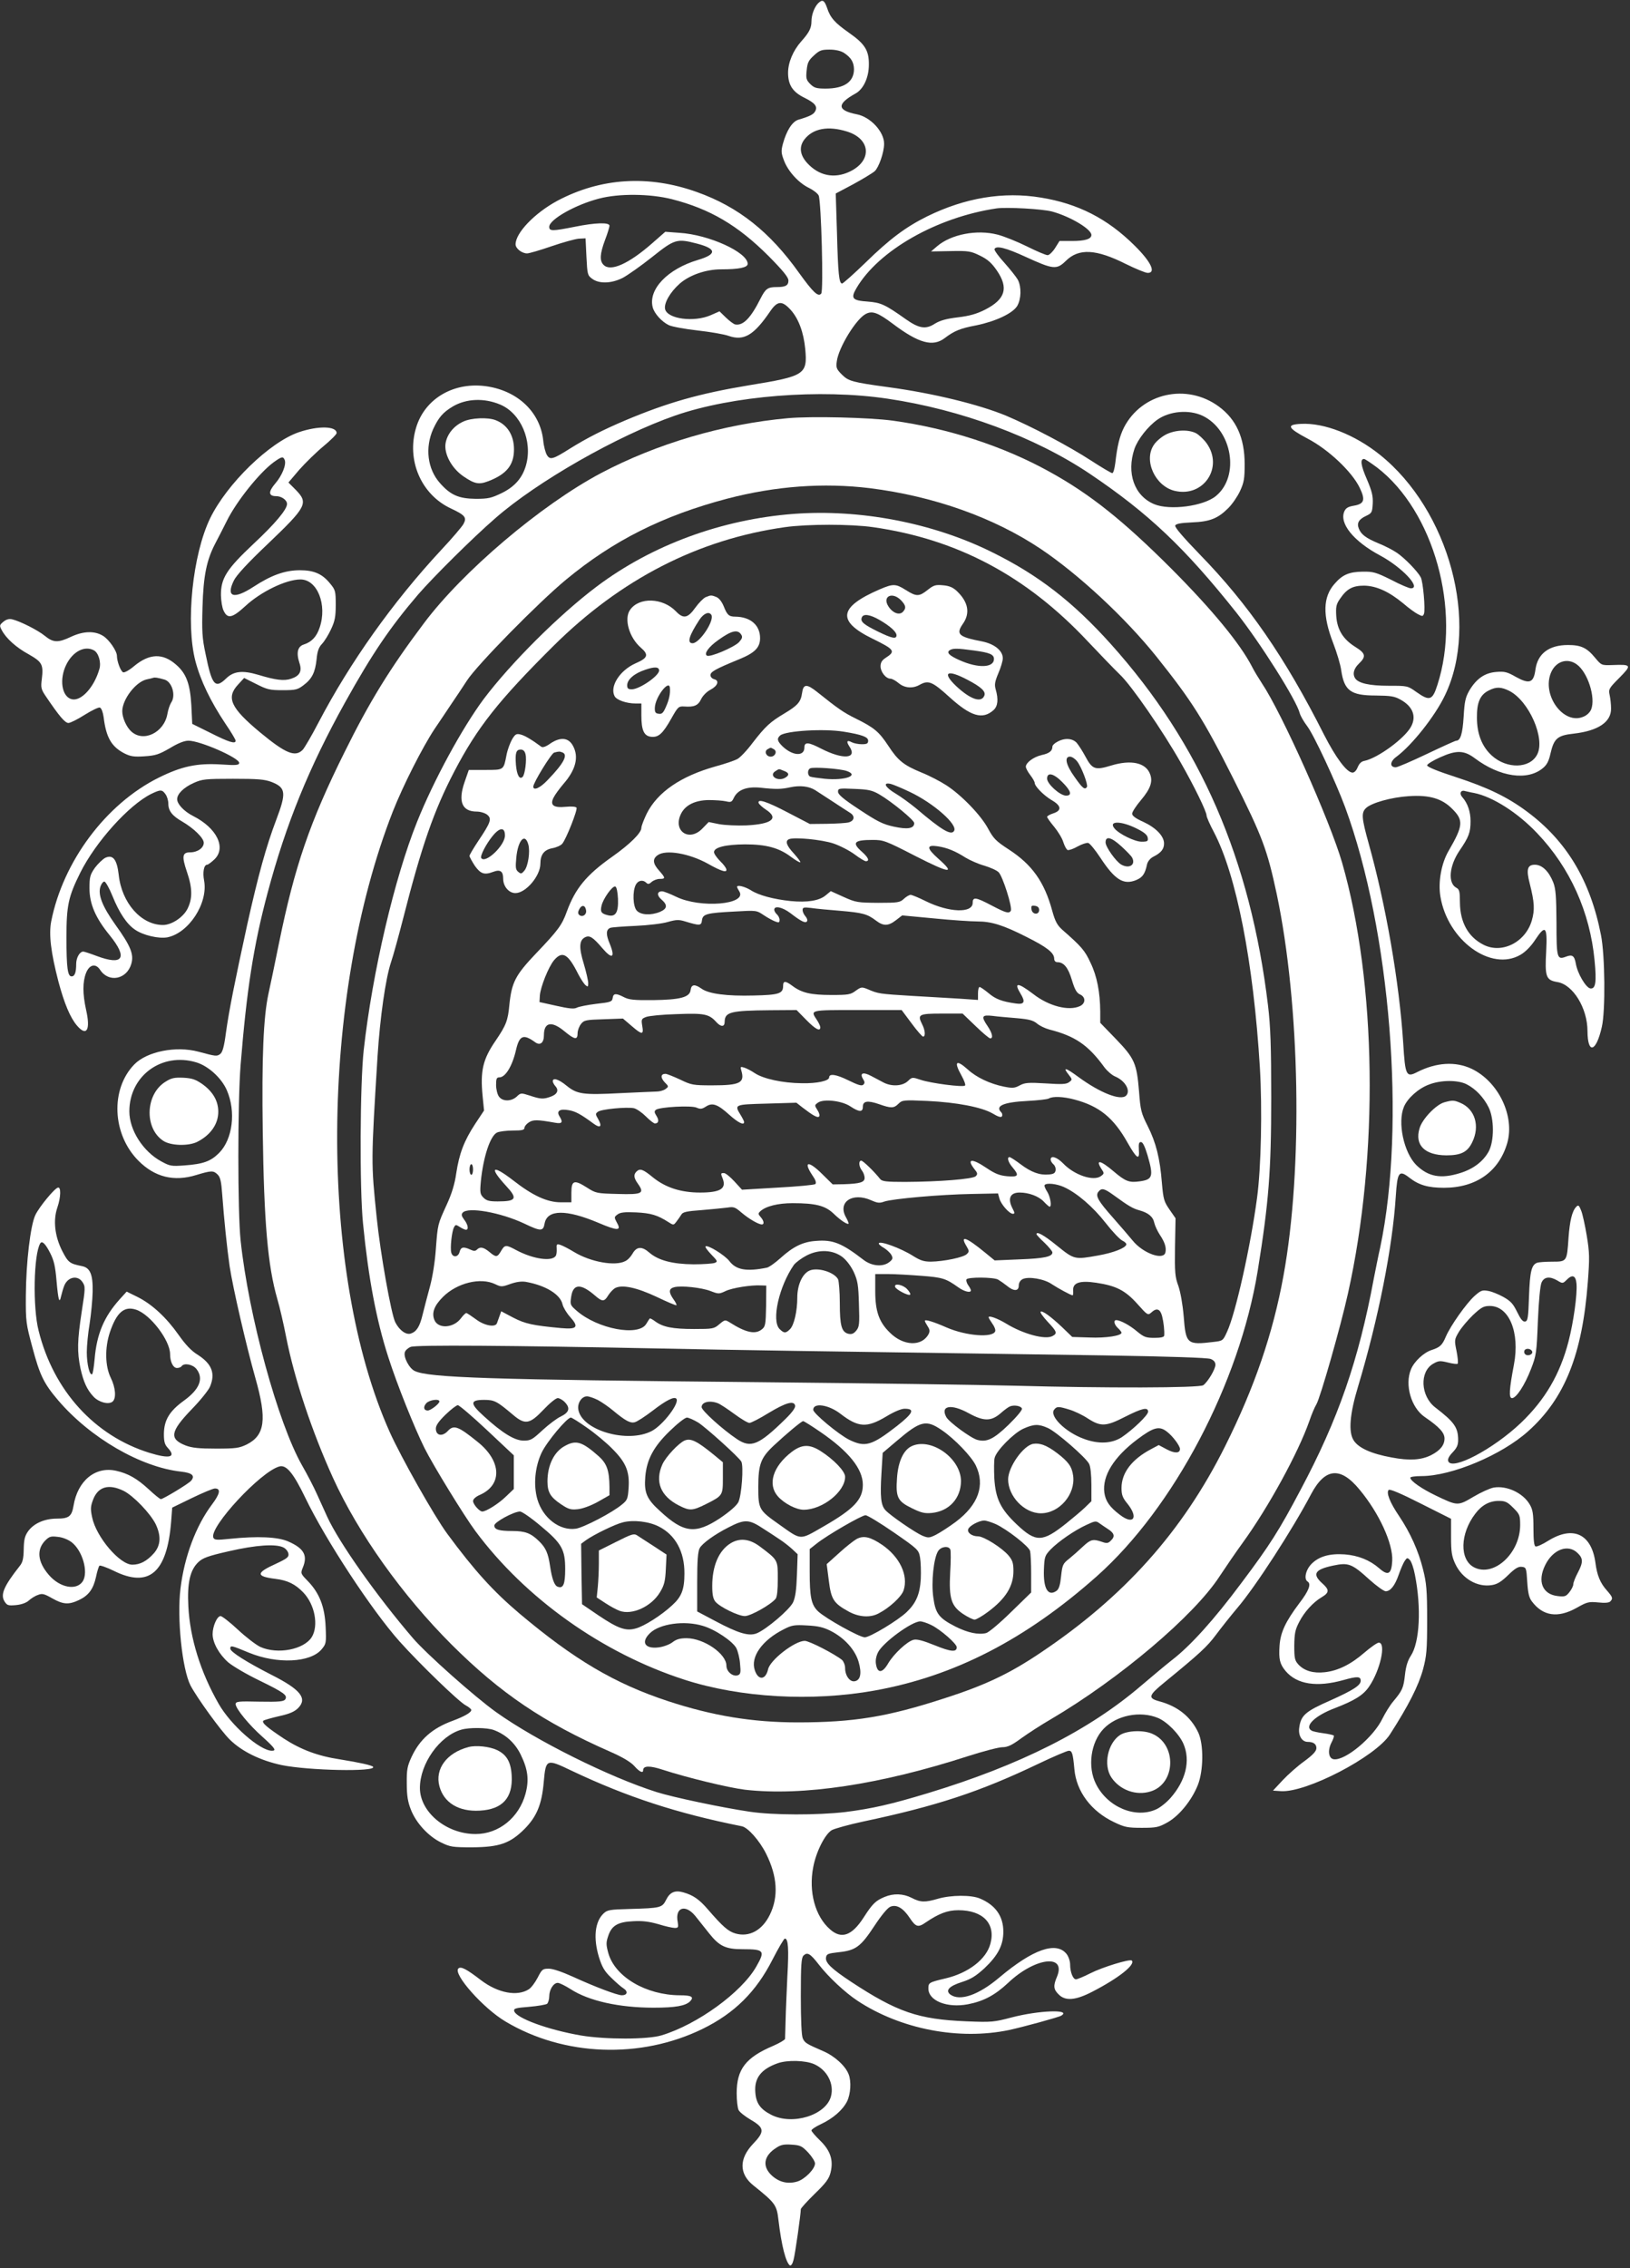 <?xml version="1.0" standalone="no"?>
<!DOCTYPE svg PUBLIC "-//W3C//DTD SVG 20010904//EN"
 "http://www.w3.org/TR/2001/REC-SVG-20010904/DTD/svg10.dtd">
<svg version="1.0" xmlns="http://www.w3.org/2000/svg"
 width="920pt" height="1280pt" viewBox="0 0 920 1280"
 preserveAspectRatio="xMidYMid meet">
<rect x="0" y="0" width="920" height="1280" fill="#333333" stroke="none"/>
<g transform="translate(0,1280) scale(0.1,-0.1)"
fill="#ffffff" stroke="none">
<path d="M4618 12782 c-22 -23 -38 -66 -38 -103 0 -37 -13 -63 -58 -113 -46
-52 -74 -119 -74 -177 0 -68 26 -108 91 -140 61 -30 77 -50 62 -77 -10 -18
-29 -28 -96 -48 -34 -11 -66 -62 -86 -135 -11 -41 -10 -53 6 -95 23 -61 83
-127 142 -155 24 -12 49 -31 54 -43 14 -34 28 -539 14 -553 -17 -20 -45 6
-125 117 -165 232 -343 373 -576 456 -273 98 -543 81 -788 -49 -128 -69 -236
-181 -236 -246 0 -23 35 -51 65 -51 12 0 73 18 137 40 64 22 133 41 154 43
l39 2 5 -104 c5 -99 6 -105 32 -124 40 -30 110 -27 173 5 28 15 102 67 165
117 128 102 140 106 255 76 111 -29 112 -60 4 -92 -171 -51 -281 -166 -255
-267 9 -35 50 -81 91 -101 20 -9 92 -22 163 -30 70 -8 149 -21 176 -31 85 -29
141 4 233 139 41 60 67 62 116 8 44 -49 73 -126 82 -221 13 -143 -2 -153 -316
-204 -283 -47 -461 -98 -699 -198 -127 -54 -217 -100 -309 -157 -101 -64 -116
-68 -134 -39 -8 13 -18 50 -21 83 -17 157 -140 276 -313 304 -187 30 -354 -66
-404 -231 -56 -183 27 -378 195 -457 81 -38 92 -51 72 -88 -8 -15 -65 -82
-127 -148 -272 -293 -513 -632 -691 -972 -39 -75 -80 -145 -90 -155 -42 -42
-95 -21 -240 99 -166 138 -193 196 -124 270 l34 37 68 -34 c61 -31 76 -35 149
-35 74 0 85 3 118 28 48 36 66 72 74 147 4 45 12 67 31 87 14 15 37 52 51 83
21 45 26 70 26 137 0 76 -2 84 -31 119 -44 55 -91 76 -171 76 -85 0 -162 -28
-263 -94 -111 -72 -156 -58 -110 36 14 29 77 98 191 206 221 211 231 231 158
306 l-41 41 62 73 c35 39 96 99 136 132 41 34 74 67 74 74 0 40 -104 42 -213
5 -166 -57 -406 -291 -501 -486 -99 -205 -139 -592 -83 -806 29 -110 85 -226
168 -351 33 -48 59 -92 59 -98 0 -20 -37 -9 -140 43 l-105 52 -5 105 c-7 120
-28 179 -86 229 -75 66 -150 64 -237 -8 -27 -23 -54 -38 -62 -35 -14 6 -35 62
-35 93 0 27 -45 93 -79 113 -47 29 -111 27 -181 -6 -72 -34 -99 -33 -146 5
-40 33 -140 83 -185 94 -17 4 -33 0 -49 -13 -23 -19 -24 -22 -10 -48 24 -46
81 -98 153 -137 75 -43 83 -57 73 -140 -6 -46 -4 -57 21 -94 77 -114 109 -152
129 -153 11 0 53 21 92 46 40 25 79 44 86 41 9 -4 17 -26 21 -54 14 -115 44
-167 118 -205 34 -17 54 -20 113 -16 63 4 82 11 143 46 46 28 81 42 105 42 66
0 286 -97 286 -125 0 -13 -15 -15 -103 -9 -135 8 -221 -10 -352 -75 -297 -148
-539 -472 -606 -811 -14 -74 -2 -174 41 -340 33 -123 66 -202 104 -247 55 -65
78 -26 52 88 -20 91 -20 158 0 209 19 47 54 55 79 17 48 -74 150 -55 176 33
16 54 -3 101 -90 222 -74 104 -99 169 -84 215 5 15 15 28 22 28 7 0 28 -37 46
-82 38 -94 81 -159 128 -190 45 -31 131 -51 180 -43 122 23 233 193 209 321
-9 46 -1 89 17 89 5 0 23 13 40 29 70 65 16 178 -119 246 -51 26 -90 67 -90
95 0 30 37 66 92 91 49 22 65 24 223 24 141 0 178 -3 218 -18 81 -32 84 -61
26 -214 -57 -151 -101 -310 -164 -593 -69 -317 -102 -480 -120 -610 -10 -77
-19 -108 -32 -118 -19 -14 -23 -14 -123 13 -127 34 -291 1 -362 -72 -136 -140
-125 -395 24 -544 92 -92 200 -119 326 -80 86 26 97 26 121 2 15 -15 20 -40
25 -108 11 -148 27 -303 42 -408 19 -125 93 -445 145 -630 67 -235 55 -325
-49 -377 -42 -20 -61 -23 -172 -23 -97 0 -136 4 -173 18 -93 37 -86 78 35 204
49 50 95 108 103 127 32 75 11 129 -68 180 -38 23 -70 58 -109 113 -69 98
-149 172 -230 213 l-63 31 -39 -43 c-89 -99 -130 -196 -142 -339 -4 -44 -10
-82 -14 -84 -14 -9 -30 57 -30 124 0 36 7 109 16 161 8 52 16 133 17 180 2 98
-14 136 -61 145 -69 14 -77 20 -111 86 -42 83 -52 173 -27 245 20 59 21 117 3
112 -20 -5 -104 -107 -127 -154 -28 -57 -53 -270 -54 -454 -1 -149 1 -160 37
-294 42 -158 65 -204 145 -298 181 -212 466 -378 695 -403 62 -7 79 -23 56
-51 -14 -17 -158 -104 -171 -104 -5 0 -35 24 -67 54 -67 62 -118 91 -186 106
-117 26 -217 -56 -240 -198 -10 -59 -26 -72 -93 -72 -71 0 -131 -27 -163 -71
-19 -27 -24 -47 -25 -102 -1 -54 -6 -74 -23 -95 -89 -113 -110 -161 -85 -200
14 -22 21 -24 65 -20 31 3 58 13 72 26 12 11 35 26 51 31 24 10 35 7 81 -19
62 -35 93 -37 152 -9 54 26 80 62 95 130 6 30 15 58 19 63 4 4 41 -9 82 -29
198 -98 300 -11 323 278 l6 79 111 54 c62 30 120 54 130 54 35 0 29 -30 -17
-91 -90 -120 -155 -293 -177 -472 -21 -168 9 -455 56 -548 36 -69 171 -256
222 -306 68 -67 172 -118 293 -144 152 -31 534 -39 516 -10 -6 9 -75 24 -186
42 -126 19 -221 55 -317 117 -98 65 -128 91 -116 102 4 3 44 15 88 25 59 13
87 25 108 46 53 54 14 104 -148 186 -143 73 -235 131 -235 149 0 20 5 19 106
-23 159 -65 346 -56 409 19 26 31 27 36 23 128 -5 113 -35 190 -101 258 -40
41 -41 43 -28 75 29 69 7 109 -82 148 -59 26 -173 31 -329 15 -76 -8 -88 -7
-94 7 -22 60 266 371 372 401 40 12 80 -37 148 -178 115 -238 374 -633 532
-810 111 -124 335 -341 373 -360 17 -9 31 -21 31 -26 0 -14 -38 -36 -105 -61
-115 -42 -186 -105 -232 -204 -24 -52 -28 -72 -27 -150 0 -69 6 -104 23 -147
29 -75 98 -150 169 -185 53 -26 65 -28 177 -28 154 1 214 22 296 104 68 69 97
137 108 264 12 132 14 133 158 64 312 -148 594 -240 959 -313 35 -6 101 -81
138 -155 64 -128 71 -243 21 -345 -43 -88 -117 -128 -195 -105 -40 12 -70 38
-154 135 -49 57 -83 81 -140 97 -46 13 -75 1 -96 -42 -23 -45 -30 -47 -207
-52 -110 -3 -125 -5 -146 -25 -50 -47 -59 -140 -26 -248 17 -54 31 -79 68
-114 25 -25 57 -53 70 -61 27 -17 22 -39 -9 -39 -26 0 -153 48 -275 104 -62
28 -114 46 -137 46 -35 0 -39 -3 -63 -50 -14 -27 -36 -57 -50 -66 -65 -42
-174 -22 -270 51 -82 63 -114 80 -128 66 -31 -31 141 -225 266 -299 330 -197
763 -213 1114 -41 179 88 301 209 393 390 34 66 65 119 70 119 19 0 23 -57 14
-214 -4 -89 -9 -201 -10 -251 -1 -49 -3 -95 -3 -101 -1 -6 -30 -23 -66 -39
-156 -66 -207 -132 -207 -268 0 -41 5 -84 11 -95 6 -12 37 -36 69 -55 77 -45
79 -66 13 -135 -80 -84 -80 -169 0 -234 126 -101 133 -111 143 -198 17 -144
42 -240 65 -255 6 -3 15 11 20 32 9 32 41 259 41 286 0 5 35 44 78 86 63 61
81 85 90 121 17 70 -1 124 -60 181 -26 25 -48 51 -48 56 0 6 24 22 54 36 68
32 122 79 147 128 20 41 25 112 9 153 -18 47 -78 102 -142 130 -99 43 -105 47
-117 73 -7 15 -11 102 -11 238 0 178 3 216 15 229 22 21 38 12 86 -50 53 -69
149 -159 219 -205 244 -161 573 -224 856 -165 78 17 280 72 294 81 60 37 -127
30 -280 -10 -99 -26 -112 -28 -255 -22 -272 11 -391 52 -651 223 -109 72 -146
107 -142 136 3 21 10 24 72 31 96 10 124 31 201 148 41 62 75 103 91 109 35
14 72 -8 109 -64 34 -51 47 -55 90 -25 75 51 124 69 184 69 139 0 212 -76 181
-189 -23 -88 -125 -166 -254 -196 -93 -22 -96 -24 -96 -57 0 -69 105 -111 222
-89 89 17 153 51 227 120 151 144 331 167 277 36 -22 -51 -20 -72 9 -100 38
-39 96 -34 192 16 147 76 243 152 221 175 -11 10 -165 -37 -234 -72 -37 -19
-74 -34 -81 -34 -17 0 -33 41 -33 84 0 18 -9 45 -20 59 -58 73 -190 27 -380
-133 -117 -99 -222 -135 -276 -96 -30 23 -7 48 66 71 50 16 78 33 127 78 76
72 106 130 106 206 0 87 -44 150 -132 187 -49 21 -163 20 -236 -1 -75 -22
-100 -21 -150 5 -47 24 -102 26 -152 5 -51 -21 -69 -39 -119 -117 -66 -102
-125 -123 -189 -66 -84 73 -122 212 -95 351 16 86 66 186 105 209 17 9 96 31
175 48 417 88 662 169 990 326 86 41 163 74 173 74 18 0 23 -16 31 -104 11
-126 95 -238 224 -299 60 -29 77 -32 157 -32 82 0 95 3 145 31 66 37 137 125
171 211 32 81 33 228 3 294 -42 90 -116 150 -221 178 -66 18 -61 33 31 108
198 162 239 200 289 267 29 39 83 107 120 151 103 120 314 447 417 643 79 149
166 157 274 25 110 -132 189 -305 184 -401 -4 -76 -23 -87 -74 -42 -53 46
-118 72 -194 78 -85 6 -145 -11 -187 -53 -33 -33 -45 -86 -23 -100 22 -13 8
-52 -46 -122 -79 -105 -107 -166 -112 -240 -5 -77 1 -103 34 -143 64 -76 177
-93 327 -51 78 22 97 21 97 -4 0 -26 -42 -53 -171 -111 -141 -62 -167 -84
-176 -155 -6 -43 15 -79 48 -79 32 0 49 -12 49 -35 0 -17 -18 -37 -68 -74 -38
-27 -93 -76 -123 -108 l-54 -58 44 -3 c143 -10 535 194 616 320 106 165 161
274 187 368 20 76 23 107 23 280 0 168 -4 207 -23 283 -26 105 -72 207 -135
301 -53 78 -74 133 -59 148 6 6 67 -19 181 -77 l171 -86 0 -102 c0 -86 4 -110
24 -153 39 -83 125 -133 207 -119 31 5 54 20 92 57 38 37 56 48 76 46 25 -3
26 -6 31 -85 4 -62 10 -89 26 -110 62 -83 146 -96 252 -37 60 34 69 36 122 31
37 -4 61 -2 68 5 17 17 15 24 -18 62 -38 42 -56 86 -65 156 -22 163 -125 212
-265 126 -33 -21 -66 -36 -73 -33 -8 2 -12 33 -12 103 0 82 -4 105 -21 134
-38 65 -130 108 -204 95 -21 -4 -72 -27 -114 -52 -88 -52 -89 -52 -212 7 -81
39 -144 83 -144 101 0 5 28 9 63 9 170 0 453 119 602 253 207 185 306 434 337
843 10 133 10 164 -6 260 -10 60 -24 124 -32 143 -12 30 -16 33 -28 20 -23
-24 -36 -79 -43 -174 -9 -135 -9 -135 -92 -135 -38 0 -77 -3 -85 -6 -32 -12
-41 -49 -46 -189 -4 -122 -7 -140 -22 -143 -13 -2 -25 13 -45 54 -23 47 -37
62 -78 85 -27 15 -66 31 -86 34 -33 6 -41 3 -77 -29 -47 -43 -134 -166 -161
-228 -21 -50 -33 -61 -82 -77 -43 -14 -97 -64 -115 -108 -37 -88 1 -218 78
-270 82 -56 111 -88 111 -121 0 -37 -24 -67 -74 -93 -57 -29 -124 -33 -224
-14 -116 21 -188 54 -215 97 -30 47 -22 148 25 303 115 383 195 788 213 1074
9 138 18 151 78 104 53 -41 105 -56 194 -56 181 0 310 91 357 252 44 153 -50
348 -202 420 -90 42 -198 36 -306 -19 -62 -32 -68 -20 -79 163 -22 343 -98
781 -195 1127 -40 144 -42 173 -16 199 30 30 145 62 242 68 116 8 188 -13 246
-72 64 -64 62 -94 -21 -237 -41 -70 -60 -177 -46 -258 41 -247 286 -425 452
-328 29 17 59 48 82 83 59 89 70 78 63 -62 -8 -145 -2 -164 63 -175 88 -14
170 -147 170 -277 1 -133 49 -119 81 24 21 90 18 405 -5 519 -60 307 -194 530
-416 695 -111 83 -223 137 -404 196 -102 33 -161 57 -161 66 0 7 34 28 75 46
91 41 134 39 194 -6 141 -106 298 -129 385 -55 22 18 33 40 42 81 20 86 39
103 132 113 138 16 212 66 210 143 0 23 -4 57 -8 75 -7 32 -4 38 55 97 71 72
69 76 -38 72 -63 -2 -63 -2 -99 41 -47 57 -80 72 -153 72 -108 0 -172 -49
-184 -140 -10 -74 -34 -82 -110 -40 -49 28 -64 32 -111 28 -65 -5 -112 -38
-152 -105 -22 -39 -27 -61 -32 -148 -6 -96 -18 -135 -42 -135 -5 0 -80 -34
-166 -75 -86 -41 -165 -75 -175 -75 -35 0 -34 32 3 59 88 65 218 229 274 346
197 407 24 1046 -367 1359 -141 113 -314 181 -445 174 -85 -4 -76 -23 37 -83
117 -61 250 -186 294 -277 34 -70 26 -92 -34 -102 -30 -5 -44 -13 -52 -31 -31
-68 52 -170 202 -250 123 -66 235 -185 173 -185 -10 0 -60 21 -111 48 -85 42
-101 47 -161 46 -76 -1 -114 -17 -158 -68 -67 -75 -69 -179 -8 -336 20 -52 41
-121 45 -153 17 -115 54 -142 195 -142 85 -1 106 -4 141 -24 68 -38 89 -93 59
-150 -34 -66 -189 -180 -265 -195 -17 -3 -29 -16 -37 -36 -7 -17 -18 -30 -29
-30 -32 0 -94 83 -161 214 -221 438 -429 738 -702 1018 -91 94 -141 152 -138
162 4 10 29 15 94 18 102 4 147 22 206 81 22 22 51 64 66 96 22 48 26 69 26
151 0 149 -47 253 -146 326 -181 133 -434 77 -535 -118 -25 -50 -38 -104 -49
-200 -4 -32 -11 -58 -17 -58 -6 0 -60 32 -120 71 -128 83 -333 191 -479 253
-155 64 -413 127 -664 161 -205 28 -226 34 -263 71 -31 31 -34 39 -29 75 10
78 109 239 163 267 37 20 69 8 153 -55 146 -110 226 -132 293 -81 54 41 88 55
178 72 108 22 205 67 231 109 23 39 25 107 4 148 -9 16 -43 59 -76 96 -33 36
-58 71 -56 77 8 22 64 8 177 -44 155 -71 174 -73 226 -22 73 72 170 67 339
-18 55 -27 110 -50 123 -50 48 0 19 62 -74 154 -153 152 -319 237 -529 271
-212 35 -428 -1 -642 -106 -121 -60 -212 -128 -348 -261 -67 -65 -127 -118
-132 -118 -17 0 -23 53 -29 286 l-7 222 98 52 c53 29 108 62 122 74 23 21 53
106 53 155 0 68 -77 151 -154 166 -112 22 -114 58 -8 117 45 24 76 90 76 163
1 80 -22 117 -112 180 -80 56 -106 85 -124 141 -15 43 -26 49 -50 26z m145
-280 c41 -27 56 -53 57 -92 0 -72 -55 -110 -160 -110 -52 0 -65 4 -87 26 -22
22 -25 32 -20 77 4 42 10 56 41 84 31 29 43 33 88 33 34 0 63 -7 81 -18z m17
-444 c136 -42 144 -166 15 -227 -87 -41 -174 -23 -240 50 -41 46 -46 92 -14
133 48 61 132 77 239 44z m-988 -382 c215 -55 372 -147 546 -321 82 -83 112
-120 112 -138 0 -28 -16 -37 -65 -37 -52 0 -64 -9 -92 -64 -56 -112 -99 -155
-143 -147 -8 1 -32 19 -52 38 l-37 36 -50 -22 c-95 -41 -243 -21 -257 34 -8
33 28 96 82 144 56 49 148 81 234 81 100 0 150 10 150 31 0 65 -219 165 -385
175 l-80 6 -73 -64 c-133 -117 -236 -163 -275 -123 -24 23 -21 63 8 141 14 36
25 73 25 80 0 20 -79 18 -197 -6 -126 -25 -143 -25 -143 0 0 41 146 124 280
159 113 30 289 28 412 -3z m2147 -70 c102 -28 221 -99 221 -132 0 -23 -36 -34
-109 -34 l-71 0 -25 -40 c-14 -22 -33 -40 -42 -40 -10 0 -62 22 -118 50 -55
27 -129 57 -165 66 -116 30 -261 2 -340 -65 l-35 -30 110 2 c102 2 114 0 167
-26 43 -21 65 -41 94 -83 68 -99 49 -163 -67 -222 -48 -24 -87 -35 -154 -43
-66 -8 -100 -18 -129 -36 -51 -33 -89 -27 -164 26 -117 83 -140 93 -213 99
-89 6 -99 18 -65 76 125 213 454 400 791 450 57 8 260 -3 314 -18z m-929
-1056 c413 -61 833 -217 1140 -423 333 -224 538 -419 829 -785 135 -171 339
-494 357 -567 4 -15 23 -48 42 -73 37 -48 161 -314 214 -457 256 -695 344
-1795 198 -2485 -12 -52 -27 -131 -36 -175 -86 -463 -201 -794 -413 -1192
-121 -229 -174 -313 -335 -527 -154 -207 -288 -355 -391 -434 -33 -26 -110
-90 -172 -143 -296 -254 -686 -451 -1208 -609 -208 -63 -315 -87 -465 -106
-156 -18 -407 -18 -539 2 -150 22 -432 81 -526 111 -265 84 -678 289 -905 451
-119 85 -394 329 -470 418 -205 239 -417 540 -483 684 -16 36 -43 94 -59 130
-16 36 -53 108 -83 160 -136 239 -302 845 -347 1270 -17 159 -17 777 0 990 34
422 73 675 152 970 104 391 235 711 437 1075 153 275 253 423 413 610 84 97
306 318 435 430 236 207 691 467 1016 580 323 112 817 152 1199 95z m-2187
-33 c117 -49 184 -206 146 -342 -20 -71 -63 -121 -136 -157 -60 -29 -77 -33
-148 -33 -96 1 -142 21 -202 89 -71 80 -85 200 -38 305 31 66 55 94 112 128
76 44 176 48 266 10z m3964 -63 c168 -80 212 -341 76 -453 -70 -58 -261 -83
-349 -46 -112 47 -157 175 -111 312 19 54 76 127 130 165 68 48 177 58 254 22z
m-5180 -250 c10 -26 -15 -88 -53 -132 -41 -48 -39 -72 5 -72 30 0 61 -22 61
-44 0 -31 -67 -111 -188 -224 -153 -144 -186 -195 -185 -292 1 -32 7 -71 15
-86 22 -48 49 -42 122 25 88 82 231 151 312 151 95 0 152 -143 108 -272 -17
-51 -45 -81 -89 -95 -35 -11 -44 -46 -25 -104 16 -47 2 -73 -46 -89 -41 -14
-88 -8 -187 22 -88 26 -138 21 -181 -21 -62 -60 -80 -38 -116 140 -19 89 -21
127 -17 264 5 176 23 264 72 358 15 29 45 86 65 127 55 111 183 271 264 331
46 33 54 35 63 13z m6165 -42 c321 -246 477 -807 341 -1227 -28 -88 -44 -93
-119 -40 -49 35 -50 35 -157 35 -107 0 -171 14 -189 43 -15 24 -7 54 22 82 42
40 38 58 -20 94 -69 43 -103 97 -108 175 -3 51 0 66 20 95 39 58 72 76 137 76
69 -1 140 -33 221 -100 30 -26 67 -53 83 -61 25 -13 28 -13 34 2 9 23 -5 182
-18 206 -18 34 -90 108 -134 138 -23 16 -70 40 -105 54 -70 29 -98 50 -111 84
-12 31 1 52 42 71 32 15 34 20 37 69 2 42 -4 69 -33 137 -35 80 -39 115 -16
115 5 0 38 -22 73 -48z m-7242 -1032 c26 -14 42 -68 31 -105 -29 -103 -103
-184 -156 -171 -57 14 -72 114 -30 197 37 73 103 107 155 79z m8369 -79 c62
-44 108 -187 82 -254 -7 -17 -24 -34 -45 -42 -111 -47 -235 122 -182 249 27
64 92 85 145 47z m-7971 -86 c43 -12 66 -90 38 -130 -7 -11 -17 -39 -21 -63
-18 -106 -136 -164 -205 -99 -27 25 -50 77 -50 114 1 67 76 165 138 179 15 3
32 7 37 9 10 3 24 1 63 -10z m7591 -64 c111 -57 204 -269 157 -359 -41 -80
-171 -83 -256 -6 -55 50 -84 122 -84 214 -1 86 18 130 68 154 41 21 69 20 115
-3z m-7585 -583 c9 -12 16 -36 16 -53 0 -41 22 -69 78 -101 65 -38 122 -93
122 -120 0 -29 -35 -54 -77 -54 -44 0 -48 -22 -18 -110 32 -93 32 -153 2 -211
-25 -47 -89 -89 -137 -89 -123 0 -233 124 -250 283 -10 88 -33 116 -76 96 -15
-8 -42 -34 -59 -57 -27 -39 -30 -52 -30 -115 0 -88 34 -167 114 -265 104 -128
76 -173 -73 -117 -37 14 -71 25 -76 25 -20 0 -40 -34 -40 -70 0 -48 -8 -70
-26 -70 -22 0 -29 46 -29 220 0 181 11 230 78 365 87 174 274 382 401 445 52
25 61 25 80 -2z m7386 7 c105 -21 246 -111 356 -227 186 -195 298 -445 324
-718 12 -123 6 -162 -24 -158 -25 4 -73 85 -82 141 -8 44 -20 52 -56 38 -50
-19 -53 -7 -53 191 -1 149 -4 191 -18 228 -25 63 -63 100 -104 100 -42 0 -50
-26 -29 -106 27 -107 29 -148 12 -208 -36 -124 -170 -191 -274 -137 -86 44
-131 127 -132 238 0 62 -3 74 -20 83 -49 26 -41 123 18 210 52 76 62 102 62
166 0 53 -16 101 -47 136 -18 20 -8 41 15 34 10 -2 33 -8 52 -11z m-7213
-1520 c68 -20 143 -88 173 -157 53 -121 33 -277 -43 -354 -48 -48 -89 -63
-198 -71 -71 -5 -80 -4 -129 23 -103 56 -180 177 -180 282 0 201 183 335 377
277z m7171 -124 c51 -26 96 -74 124 -130 32 -65 32 -188 1 -248 -31 -57 -87
-100 -162 -123 -109 -34 -180 -21 -248 46 -70 71 -106 240 -69 328 20 48 81
103 140 125 68 27 165 27 214 2z m-7995 -952 c22 -43 29 -76 36 -157 10 -111
16 -132 26 -86 4 16 11 42 17 57 20 52 77 63 104 21 16 -24 16 -33 -5 -167
-25 -164 -26 -226 -7 -319 17 -76 37 -121 74 -160 30 -32 85 -46 107 -28 22
18 18 78 -10 135 -32 65 -34 169 -5 256 38 113 81 150 148 128 80 -26 192
-173 192 -251 0 -43 17 -78 39 -78 11 0 23 5 26 10 13 20 63 11 84 -16 42 -54
17 -115 -72 -179 -81 -59 -111 -109 -112 -187 0 -45 5 -61 23 -80 48 -52 10
-62 -104 -27 -310 96 -542 351 -626 689 -34 132 -28 432 9 493 10 17 29 -1 56
-54z m8615 -174 c5 -59 -17 -217 -45 -325 -48 -185 -132 -329 -269 -460 -156
-148 -389 -271 -410 -216 -4 12 4 28 25 50 23 24 31 41 31 69 0 72 -22 102
-130 185 -82 64 -89 201 -11 246 30 17 38 18 83 7 27 -7 52 -10 55 -7 4 3 1
35 -6 71 -13 62 -12 66 12 107 14 24 50 67 80 96 48 45 61 52 96 52 109 0 170
-150 136 -330 -27 -142 -30 -190 -11 -190 24 0 72 73 107 164 30 77 32 91 39
271 5 116 13 201 21 218 15 32 46 36 90 10 28 -17 30 -17 52 5 32 32 51 24 55
-23z m-250 -382 c5 -17 -26 -29 -40 -15 -6 6 -7 15 -3 22 9 14 37 9 43 -7z
m-7949 -787 c56 -29 150 -127 180 -188 31 -66 28 -119 -10 -163 -40 -45 -78
-65 -122 -65 -71 0 -204 156 -227 267 -10 47 -9 62 5 99 28 75 89 92 174 50z
m7842 -95 c36 -36 39 -42 39 -97 0 -160 -149 -296 -260 -239 -83 43 -80 190 7
303 36 48 80 72 132 72 37 0 49 -6 82 -39z m-8137 -194 c62 -48 96 -169 63
-221 -36 -54 -130 -36 -192 37 -63 73 -70 143 -19 194 22 22 32 25 70 20 26
-2 58 -15 78 -30z m1196 -30 c14 -7 26 -23 28 -35 3 -19 -7 -27 -71 -57 -113
-51 -114 -71 -3 -85 69 -8 113 -30 158 -77 65 -68 87 -186 48 -251 -44 -71
-193 -100 -291 -56 -25 12 -82 56 -127 98 -45 42 -89 76 -97 76 -20 0 -45 -58
-45 -102 0 -48 36 -113 88 -159 26 -22 106 -69 177 -103 139 -68 159 -83 145
-106 -8 -12 -35 -15 -145 -13 -120 3 -135 1 -135 -14 0 -25 76 -118 152 -185
69 -62 80 -78 53 -78 -68 0 -232 144 -301 265 -103 180 -162 372 -171 550 -7
133 10 205 56 249 25 24 54 35 173 62 152 35 265 43 308 21z m7305 -32 c31
-30 31 -52 0 -111 -14 -26 -25 -55 -25 -64 0 -10 -10 -30 -22 -45 -19 -24 -26
-27 -67 -22 -85 10 -115 82 -70 174 44 90 130 122 184 68z m-919 -122 c37
-186 27 -381 -23 -457 -18 -27 -28 -61 -33 -106 -8 -75 -15 -90 -65 -150 -20
-23 -47 -68 -62 -98 -50 -105 -210 -239 -275 -230 -30 4 -36 51 -12 96 9 17
15 35 12 38 -4 3 -30 9 -60 13 -29 4 -59 10 -66 15 -41 25 20 84 131 126 114
44 162 74 195 123 62 91 97 247 54 247 -9 0 -46 -26 -82 -57 -76 -66 -149
-102 -224 -110 -64 -7 -114 8 -147 43 -21 23 -24 35 -24 107 1 69 5 90 28 134
29 57 79 111 126 139 44 26 45 42 6 77 -61 54 -45 80 60 102 86 18 105 11 204
-79 40 -36 82 -66 92 -66 27 0 52 32 73 92 10 29 25 64 33 77 14 21 16 22 30
8 9 -9 22 -46 29 -84z m-1450 -808 c52 -22 120 -91 144 -147 40 -94 13 -206
-73 -304 -23 -26 -59 -55 -82 -65 -117 -53 -274 13 -339 143 -49 97 -30 235
42 311 73 77 207 104 308 62z m-3749 -68 c67 -25 120 -73 152 -139 41 -84 48
-142 27 -221 -37 -135 -151 -227 -282 -227 -165 0 -314 124 -314 260 0 137
111 294 234 329 44 13 145 12 183 -2z m1137 -1049 c19 -24 54 -68 78 -98 58
-73 93 -90 190 -90 122 0 128 -8 76 -99 -83 -145 -332 -326 -534 -387 -77 -24
-316 -24 -454 -1 -187 32 -370 99 -378 139 -3 14 11 17 85 23 48 4 94 12 101
17 6 6 12 25 12 42 0 38 24 76 48 76 10 0 42 -16 72 -35 103 -67 275 -105 469
-105 122 0 180 10 206 36 24 25 8 34 -58 34 -190 1 -364 103 -403 236 -13 47
-14 61 -2 96 19 61 54 82 142 86 53 3 91 -2 143 -17 38 -12 80 -21 92 -21 19
0 21 4 16 34 -16 82 43 102 99 34z m672 -837 c73 -33 113 -111 94 -182 -29
-106 -217 -164 -336 -104 -63 32 -87 66 -91 129 -6 79 33 129 125 162 55 20
159 17 208 -5z m-34 -499 c21 -23 38 -50 38 -61 0 -31 -57 -89 -100 -102 -53
-16 -103 -4 -145 35 -55 52 -44 112 29 157 24 16 44 19 85 16 48 -3 58 -8 93
-45z"/>
<path d="M4447 10440 c-366 -33 -741 -144 -1057 -311 -338 -180 -778 -553
-998 -847 -191 -254 -306 -441 -447 -726 -197 -396 -282 -646 -370 -1077 -25
-123 -52 -253 -60 -288 -28 -130 -38 -356 -32 -777 7 -512 28 -756 82 -944 14
-47 36 -143 50 -215 46 -234 145 -532 264 -794 143 -315 392 -664 670 -942
276 -275 519 -439 894 -604 73 -32 117 -59 137 -81 29 -33 50 -43 50 -24 0 26
37 27 110 3 138 -45 374 -102 465 -113 326 -37 762 29 1257 189 87 28 175 51
196 51 29 0 53 11 107 51 39 28 113 76 165 106 386 227 810 585 954 808 33 50
91 135 131 190 145 200 313 508 375 685 12 36 30 79 40 95 22 37 137 439 178
625 175 783 162 1754 -33 2432 -69 238 -340 844 -452 1011 -19 29 -44 70 -55
92 -67 131 -224 322 -457 556 -271 271 -459 421 -686 546 -261 145 -573 246
-885 289 -131 18 -462 26 -593 14z m463 -395 c359 -45 698 -165 963 -342 216
-145 477 -388 653 -607 202 -253 267 -356 433 -686 168 -335 193 -404 247
-655 132 -626 149 -1549 38 -2155 -59 -325 -164 -631 -329 -961 -241 -483
-571 -851 -1045 -1168 -174 -117 -312 -182 -539 -255 -323 -105 -512 -136
-829 -136 -255 0 -479 37 -732 120 -300 99 -528 233 -840 496 -146 124 -252
240 -406 449 -73 99 -261 432 -325 575 -402 899 -393 2449 18 3500 58 147 167
362 235 465 30 44 72 107 94 140 23 33 63 94 90 135 57 88 404 441 559 569
267 221 546 361 910 457 273 71 542 91 805 59z"/>
<path d="M4480 9900 c-407 -31 -801 -176 -1112 -410 -213 -160 -485 -432 -638
-635 -121 -163 -282 -458 -376 -693 -127 -316 -252 -848 -301 -1287 -21 -189
-24 -783 -4 -980 30 -305 75 -545 143 -755 49 -153 146 -395 204 -512 49 -98
224 -383 287 -468 282 -380 716 -689 1180 -839 315 -102 720 -125 1075 -61
449 81 851 288 1253 645 434 386 805 1090 908 1725 62 385 76 559 76 975 0
292 -4 402 -18 520 -99 825 -382 1477 -886 2039 -215 240 -413 393 -676 522
-333 164 -742 242 -1115 214z m448 -75 c476 -68 867 -276 1214 -647 68 -72
148 -155 179 -185 65 -61 244 -321 344 -498 76 -133 145 -275 145 -297 0 -8
18 -50 41 -93 127 -241 224 -734 260 -1330 14 -233 7 -566 -16 -735 -36 -271
-121 -652 -169 -755 -23 -51 -24 -52 -77 -58 -149 -18 -156 -12 -168 144 -6
70 -18 136 -30 172 -19 51 -21 76 -19 220 l3 162 -34 49 c-31 45 -35 58 -43
150 -11 140 -33 227 -80 321 -37 73 -41 90 -49 195 -13 159 -25 187 -131 297
l-88 91 0 64 c-1 108 -18 199 -55 275 -32 70 -52 92 -158 185 -30 27 -41 47
-58 108 -44 163 -114 261 -245 346 -72 47 -86 61 -116 116 -40 76 -150 190
-236 246 -34 22 -97 55 -140 72 -102 42 -134 68 -188 151 -53 80 -79 102 -184
154 -69 34 -99 55 -218 150 -59 47 -78 46 -85 -6 -7 -50 -24 -70 -101 -116
-79 -47 -106 -72 -178 -165 -32 -43 -71 -84 -87 -92 -15 -8 -70 -27 -122 -41
-196 -55 -328 -145 -389 -267 -16 -34 -30 -69 -30 -80 0 -28 -63 -91 -165
-163 -146 -103 -208 -179 -256 -310 -27 -75 -48 -104 -175 -237 -115 -121
-136 -162 -149 -288 -8 -89 -18 -115 -77 -202 -73 -106 -88 -171 -74 -314 l8
-81 -51 -77 c-62 -95 -89 -166 -106 -278 -8 -58 -25 -114 -53 -175 -52 -114
-51 -109 -62 -252 -5 -73 -19 -160 -34 -214 -14 -51 -32 -121 -41 -157 -16
-67 -34 -95 -67 -106 -27 -8 -64 19 -87 64 -23 46 -84 387 -105 592 -32 310
-32 313 5 910 14 218 45 437 76 530 14 41 44 152 68 245 104 409 174 611 290
833 129 247 249 399 559 707 380 377 817 601 1306 670 129 18 372 18 498 0z
m-167 -1154 c105 -17 139 -30 139 -51 0 -16 -7 -20 -36 -20 -19 0 -44 5 -56
11 -28 15 -33 5 -13 -25 45 -68 -37 -74 -160 -11 -73 38 -95 39 -95 6 0 -51
-66 -47 -122 6 -31 30 -35 45 -14 63 33 26 246 39 357 21z m-392 -100 c19 -12
6 -41 -19 -41 -25 0 -38 29 -19 41 8 5 16 9 19 9 3 0 11 -4 19 -9z m410 -122
c73 -25 -9 -55 -123 -44 -37 4 -74 9 -82 12 -17 6 -18 39 -1 47 18 9 169 -2
206 -15z m-355 1 c31 -11 33 -25 6 -40 -43 -23 -94 15 -52 39 21 13 16 13 46
1z m711 -119 c135 -64 272 -185 250 -220 -16 -28 -71 5 -213 126 -34 28 -86
66 -116 84 -61 36 -76 66 -28 55 15 -4 63 -24 107 -45z m-534 10 c14 -9 59
-38 100 -65 41 -27 84 -55 97 -63 29 -18 25 -45 -8 -54 -14 -4 -69 -7 -122 -8
l-97 -1 -125 65 c-120 63 -172 79 -164 53 3 -7 21 -24 41 -37 75 -49 34 -82
-111 -89 -51 -2 -120 1 -153 7 l-59 12 -34 -35 c-76 -81 -172 -15 -121 84 25
48 80 74 155 75 36 0 79 -3 97 -7 29 -7 34 -4 45 20 22 45 72 64 148 57 91
-10 119 -9 170 2 55 12 106 6 141 -16z m362 -24 c70 -41 197 -145 197 -162 0
-31 -38 -37 -115 -20 -61 13 -93 29 -194 96 -90 59 -121 85 -121 101 0 19 4
20 93 16 79 -3 100 -8 140 -31z m-259 -277 c38 -13 92 -41 120 -62 28 -21 56
-38 63 -38 23 0 14 21 -22 53 -59 52 -45 67 61 67 60 0 72 -4 241 -91 194 -99
229 -103 128 -14 -66 59 -67 79 -2 69 53 -8 99 -27 157 -64 25 -15 72 -36 105
-45 33 -10 70 -26 81 -37 23 -21 80 -201 69 -218 -10 -17 -28 -12 -108 30 -89
47 -107 50 -107 15 0 -60 -134 -55 -264 9 -40 20 -79 36 -86 36 -8 0 -25 -10
-38 -22 -22 -21 -33 -23 -145 -23 -116 1 -126 2 -195 33 l-73 33 -29 -24 c-36
-30 -103 -41 -197 -32 -97 10 -182 33 -225 61 -34 21 -78 32 -78 19 0 -3 6
-15 13 -26 45 -74 -220 -96 -356 -30 -35 17 -71 31 -80 31 -29 0 -31 -23 -4
-46 36 -31 34 -52 -8 -70 -51 -21 -108 -18 -131 7 -22 24 -25 110 -5 147 13
24 40 29 59 10 9 -9 16 -8 30 5 10 9 31 17 45 17 34 0 34 5 -3 47 -36 40 -38
66 -8 87 46 33 178 10 283 -48 33 -19 70 -37 83 -40 34 -11 28 14 -13 54 -19
19 -35 42 -35 51 0 27 64 43 175 44 120 0 193 -20 260 -71 26 -19 49 -33 52
-30 3 2 -14 24 -36 49 -42 45 -51 71 -28 81 29 13 184 -2 251 -24z m-1216
-312 c3 -77 -13 -104 -57 -93 -37 9 -44 19 -36 53 8 39 62 115 78 109 7 -2 13
-29 15 -69z m-180 -66 c4 -25 -23 -41 -40 -24 -7 7 -6 17 2 32 14 26 34 22 38
-8z m2557 3 c0 -30 -39 -27 -43 3 -3 20 0 23 20 20 15 -2 23 -10 23 -23z
m-1404 -18 c62 -48 86 -59 94 -46 4 5 0 18 -9 28 -9 10 -16 26 -16 35 0 15 6
17 48 12 26 -4 100 -11 164 -16 128 -11 153 -18 202 -55 42 -32 69 -32 113 2
l35 27 181 -17 c100 -10 209 -17 243 -17 79 0 145 -20 277 -87 116 -58 157
-90 157 -123 0 -12 7 -20 18 -20 36 0 61 -30 82 -101 16 -53 27 -73 46 -81 33
-15 32 -51 -1 -66 -63 -29 -176 0 -264 69 -87 66 -111 67 -70 0 28 -46 20 -61
-28 -54 -77 11 -113 24 -153 58 -23 19 -46 35 -51 35 -5 0 -9 -16 -9 -36 l0
-37 -102 7 c-57 3 -179 11 -273 16 -180 11 -189 12 -246 37 -35 14 -38 14 -69
-8 -29 -22 -42 -24 -138 -24 -115 0 -167 12 -219 51 -40 30 -53 30 -53 0 0
-43 -23 -51 -167 -54 -149 -4 -253 9 -294 39 -38 27 -57 24 -61 -8 -5 -41 -58
-55 -213 -57 -106 -1 -136 2 -164 17 -45 23 -59 22 -63 -5 -3 -21 -11 -24 -93
-33 -49 -6 -99 -16 -110 -22 -15 -8 -44 -5 -115 11 l-95 21 2 36 c3 48 49 163
80 200 47 55 79 37 136 -77 14 -27 33 -56 41 -63 14 -12 16 -10 16 11 0 13
-11 62 -25 109 -28 91 -26 132 6 149 26 14 45 2 98 -60 56 -66 75 -56 43 23
-23 54 -22 81 3 91 8 3 72 8 142 11 70 3 153 13 182 22 46 13 62 14 95 4 86
-26 94 -26 98 5 4 36 26 42 185 50 121 7 123 7 163 -20 22 -15 52 -31 65 -36
21 -8 25 -7 25 9 0 10 -7 24 -15 31 -8 7 -15 19 -15 26 0 25 46 15 91 -19z
m89 -602 c53 -54 80 -68 80 -42 0 6 -9 26 -20 42 -37 56 -41 55 230 55 l249 0
56 -75 c30 -41 60 -75 65 -75 15 0 12 37 -6 71 -27 54 -18 59 112 59 l117 0
73 -70 c39 -38 77 -70 83 -70 18 0 12 29 -14 68 -39 57 -34 66 28 59 28 -4 90
-9 137 -13 68 -6 91 -12 113 -30 15 -13 47 -28 70 -34 145 -37 219 -87 311
-214 16 -21 43 -44 60 -51 57 -24 89 -80 62 -108 -31 -30 -146 15 -269 105
-73 54 -91 58 -55 13 21 -27 21 -28 2 -42 -15 -12 -41 -13 -132 -7 -98 6 -118
4 -146 -11 -29 -16 -41 -17 -91 -7 -78 16 -154 52 -202 96 -67 60 -81 46 -36
-34 15 -27 24 -52 20 -56 -11 -11 -194 13 -250 32 -48 16 -49 16 -73 -7 -31
-29 -93 -32 -139 -7 -16 9 -48 25 -70 37 -44 23 -64 15 -44 -18 10 -16 11 -23
2 -32 -9 -9 -29 -3 -86 25 -67 33 -107 39 -107 16 0 -20 -70 -35 -155 -33
-108 1 -217 25 -265 57 -19 13 -46 27 -59 31 -22 7 -23 5 -17 -16 21 -70 -7
-84 -164 -84 -109 0 -118 2 -182 33 -37 17 -74 32 -82 32 -27 0 -29 -21 -5
-47 24 -24 24 -25 5 -39 -11 -8 -34 -14 -50 -14 -17 0 -110 -5 -206 -9 -209
-11 -243 -6 -302 42 -45 37 -78 47 -78 25 0 -6 7 -19 15 -28 21 -23 10 -46
-27 -59 -41 -15 -57 -14 -117 6 -50 16 -52 16 -74 -5 -31 -29 -81 -29 -101 0
-9 12 -16 42 -16 65 0 35 3 43 18 43 35 0 74 64 95 157 19 81 42 89 108 41 28
-20 49 -3 49 40 0 74 44 82 116 22 58 -48 74 -50 74 -11 0 16 9 39 19 52 17
22 28 24 128 27 l109 4 48 -41 c60 -52 70 -52 61 -1 -6 37 -5 41 22 51 15 6
93 14 173 16 156 6 182 1 224 -46 25 -27 46 -27 46 2 1 56 32 64 260 66 l146
1 54 -55z m1514 -450 c140 -37 221 -102 301 -245 51 -90 68 -100 63 -39 -2 34
0 44 12 44 10 0 22 -25 37 -75 35 -120 29 -137 -46 -147 -58 -8 -79 0 -146 57
-74 63 -104 69 -68 13 16 -24 16 -26 -3 -40 -41 -31 -150 5 -213 71 -35 36
-71 48 -71 22 0 -7 7 -19 15 -26 9 -7 15 -23 13 -34 -2 -16 -11 -22 -38 -24
-51 -5 -99 12 -160 58 -29 22 -57 40 -62 40 -16 0 -8 -29 17 -58 39 -46 33
-55 -29 -50 -43 4 -68 13 -117 46 -84 57 -116 54 -69 -6 18 -22 19 -28 7 -40
-17 -16 -203 -31 -399 -32 -106 0 -129 3 -140 16 -33 42 -97 104 -107 104 -16
0 -14 -33 4 -56 8 -10 15 -29 15 -41 0 -25 -25 -33 -118 -36 l-62 -1 -58 57
c-79 79 -111 75 -56 -7 17 -24 23 -41 16 -48 -5 -5 -100 -14 -212 -20 l-202
-12 -43 47 c-24 26 -50 47 -59 47 -19 0 -19 -1 -6 -34 20 -55 -16 -76 -129
-76 -108 0 -194 28 -265 85 -57 47 -74 53 -94 33 -17 -17 -15 -36 9 -69 38
-54 24 -61 -114 -57 -119 3 -124 4 -174 36 -72 46 -88 41 -88 -28 l0 -55 -60
0 c-77 0 -159 38 -269 124 -118 91 -138 76 -40 -31 67 -72 59 -88 -47 -88 -47
0 -63 4 -80 21 -19 19 -21 28 -15 93 14 138 53 257 92 275 14 6 54 11 89 11
51 0 65 3 65 15 0 8 11 22 25 31 24 16 48 16 148 -2 40 -7 46 2 25 36 -19 30
1 44 51 35 38 -6 68 -22 141 -76 38 -28 50 -17 27 24 -17 29 -17 32 -2 43 20
15 162 28 203 20 16 -4 46 -25 67 -46 22 -22 45 -40 51 -40 22 0 25 18 9 43
-12 19 -13 26 -3 34 21 16 201 26 230 12 21 -9 30 -8 52 6 36 24 66 14 131
-45 50 -45 85 -63 85 -42 0 4 -9 22 -20 40 -36 59 -36 59 148 64 l167 5 33
-26 c60 -46 86 -61 95 -52 5 5 1 21 -9 36 -17 27 -17 28 2 42 31 23 135 12
184 -21 50 -33 70 -33 70 -2 0 33 27 37 91 15 68 -24 84 -24 110 2 21 21 28
22 163 16 167 -8 307 -35 369 -71 31 -19 47 -23 52 -16 4 7 2 17 -4 23 -36 36
13 57 148 64 58 3 113 9 121 14 23 13 80 11 144 -6z m-3394 -395 c0 -16 -4
-30 -10 -30 -5 0 -10 14 -10 30 0 17 5 30 10 30 6 0 10 -13 10 -30z m3335 -99
c73 -33 164 -111 235 -202 39 -50 82 -95 96 -101 13 -6 23 -16 21 -22 -6 -20
-74 -46 -158 -61 -134 -24 -135 -24 -233 55 -75 61 -116 83 -116 65 0 -3 20
-25 45 -48 25 -24 45 -49 45 -55 0 -24 -48 -34 -184 -39 l-142 -6 -55 45
c-106 87 -142 99 -105 37 17 -28 17 -33 3 -46 -18 -19 -131 -42 -203 -43 -40
0 -60 7 -100 32 -69 44 -194 90 -194 70 0 -4 13 -16 30 -25 16 -10 35 -28 41
-39 10 -18 8 -25 -11 -40 -36 -29 -99 -24 -146 12 -123 95 -173 115 -269 107
-74 -5 -128 -32 -200 -97 -30 -27 -65 -52 -77 -54 -114 -23 -173 -13 -211 37
-25 33 -123 94 -135 83 -3 -4 12 -24 33 -46 35 -36 37 -40 19 -47 -10 -4 -64
-8 -119 -8 -119 1 -199 22 -250 66 -42 37 -72 35 -95 -6 -9 -16 -27 -36 -41
-42 -57 -30 -195 -5 -288 51 -31 19 -66 37 -79 41 -20 6 -22 3 -20 -22 1 -16
-1 -34 -5 -40 -21 -34 -127 -19 -223 32 -59 32 -65 31 -86 -5 -21 -36 -28 -37
-66 -5 -33 27 -52 31 -70 13 -9 -9 -18 -9 -37 0 -39 18 -54 15 -61 -13 -8 -31
-39 -33 -47 -4 -7 27 3 118 15 142 9 17 11 17 33 3 14 -9 29 -16 35 -16 17 0
11 30 -10 57 -15 20 -17 29 -9 39 29 35 214 2 348 -61 94 -45 107 -45 115 1
15 79 122 80 304 3 108 -46 131 -46 104 1 -16 30 -16 32 3 46 15 12 40 15 105
12 83 -4 121 -15 183 -55 28 -18 29 -18 45 3 9 12 22 30 28 40 8 14 30 19 115
25 57 5 122 11 144 14 36 6 44 3 80 -28 41 -35 96 -67 115 -67 15 0 12 21 -7
42 -14 16 -15 20 -2 32 31 29 100 46 183 46 130 0 184 -14 231 -59 41 -40 85
-68 85 -54 -1 4 -7 19 -15 33 -49 86 36 144 143 96 34 -15 46 -17 73 -7 47 16
317 40 493 43 l149 3 8 -29 c9 -33 56 -86 76 -86 11 0 11 6 -2 30 -29 56 -14
90 40 90 52 0 108 -21 136 -51 15 -16 30 -29 33 -29 14 0 4 57 -13 84 -11 17
-18 33 -15 38 9 14 67 8 109 -11z m281 -46 c85 -62 108 -75 144 -85 51 -14 78
-36 85 -71 4 -17 18 -47 31 -67 27 -40 38 -71 32 -99 -9 -48 -126 -7 -185 66
-21 25 -70 83 -111 129 -85 96 -101 124 -82 147 18 22 32 19 86 -20z m-1531
-349 c23 -18 48 -51 64 -85 22 -49 26 -72 29 -181 4 -112 2 -128 -15 -149 -15
-18 -26 -22 -45 -18 -38 10 -48 46 -48 173 0 63 -5 124 -10 135 -22 40 -114
68 -160 49 -41 -17 -70 -81 -70 -153 0 -76 -18 -155 -41 -178 -24 -24 -34 -24
-59 1 -47 47 -3 241 81 362 11 14 43 38 72 53 70 36 148 32 202 -9z m447 -106
c118 -9 137 -15 207 -65 33 -24 71 -33 71 -17 0 4 -7 18 -16 30 -8 12 -12 27
-9 32 9 14 151 13 178 -1 12 -7 35 -23 50 -35 38 -32 67 -32 67 1 0 15 8 29
21 36 32 17 122 2 164 -27 36 -24 110 -64 119 -64 3 0 4 12 3 27 -3 44 37 58
130 44 113 -17 164 -43 233 -120 56 -63 59 -65 78 -48 30 28 50 21 61 -20 9
-36 14 -83 12 -110 -1 -9 -19 -13 -55 -13 -48 0 -59 4 -98 36 -41 35 -95 64
-118 64 -17 0 -11 -26 10 -45 11 -10 20 -22 20 -26 0 -17 -88 -31 -181 -27
l-97 3 -58 56 c-66 62 -112 95 -121 86 -3 -4 15 -29 40 -56 53 -56 56 -66 27
-81 -41 -22 -166 12 -262 71 -48 29 -98 47 -98 35 0 -4 10 -20 21 -36 12 -16
19 -35 16 -43 -14 -38 -164 -26 -273 21 -75 33 -124 48 -124 38 0 -4 7 -17 16
-31 12 -18 13 -28 5 -44 -39 -72 -144 -67 -220 10 -60 59 -81 120 -81 232 l0
97 73 0 c39 0 124 -5 189 -10z m-2407 -47 c33 -16 38 -16 85 1 34 12 63 16 88
12 112 -20 195 -71 207 -127 4 -17 23 -49 42 -70 52 -58 41 -72 -49 -64 -161
15 -203 24 -271 59 l-68 36 -10 -28 c-5 -15 -12 -33 -14 -39 -9 -26 -72 -14
-119 22 -26 19 -50 35 -54 35 -5 0 -18 -13 -30 -29 -42 -57 -131 -62 -151 -8
-15 39 0 79 49 128 79 79 212 112 295 72z m1529 -123 c-2 -105 -4 -116 -24
-132 -37 -30 -90 -19 -181 39 -26 16 -28 16 -59 -10 -30 -26 -37 -27 -143 -27
-122 0 -175 11 -219 43 -15 11 -29 19 -31 16 -2 -2 -11 -16 -20 -31 -44 -71
-273 -28 -391 74 -38 33 -39 35 -32 81 11 73 54 75 134 6 41 -36 53 -36 75 1
10 16 28 35 39 41 40 21 122 3 235 -50 58 -28 108 -49 111 -47 2 3 -5 18 -17
34 -28 40 -27 60 5 68 39 10 153 -2 205 -22 44 -17 48 -17 84 0 37 18 144 35
200 32 l30 -1 -1 -115z m-599 -240 c429 -9 766 -14 2510 -39 367 -6 580 -13
598 -20 18 -7 27 -18 27 -33 0 -24 -41 -94 -68 -115 -20 -16 -558 -17 -1067
-3 -187 5 -837 14 -1445 20 -1514 14 -1860 25 -1939 63 -31 14 -65 79 -56 106
3 11 18 24 33 30 29 12 556 8 1407 -9z m-350 -291 c22 -12 60 -38 85 -59 71
-59 98 -73 123 -66 13 3 59 33 102 66 74 57 119 80 132 67 22 -22 -75 -150
-139 -183 -135 -70 -388 2 -413 117 -9 38 17 79 48 79 12 0 40 -10 62 -21z
m-186 -13 c31 -33 23 -57 -24 -80 -22 -10 -68 -45 -103 -77 -57 -53 -67 -59
-106 -59 -51 0 -120 42 -225 138 -80 72 -79 92 2 92 58 0 72 -8 161 -83 69
-59 95 -55 172 26 35 37 71 67 82 67 10 0 29 -11 41 -24z m-709 5 c0 -13 -49
-51 -66 -51 -22 0 -27 20 -8 41 17 19 74 27 74 10z m1572 -10 c13 -5 54 -32
92 -60 38 -28 76 -51 86 -51 9 0 58 25 108 56 98 59 144 72 150 41 2 -11 -17
-38 -55 -75 -151 -148 -195 -166 -274 -113 -82 55 -199 161 -199 180 0 29 45
40 92 22z m-1302 -153 l150 -141 0 -95 0 -95 -45 -43 c-41 -40 -111 -84 -133
-84 -16 0 -52 41 -52 59 0 11 15 25 41 36 125 57 119 190 -14 297 -111 90
-136 99 -170 62 -31 -33 -67 -26 -67 14 0 18 16 41 55 79 30 29 61 53 69 53 8
0 83 -64 166 -142z m1993 94 c101 -78 149 -81 257 -17 46 28 86 45 106 45 60
0 48 -25 -43 -97 -144 -112 -180 -122 -270 -78 -60 30 -203 149 -203 169 0 42
87 29 153 -22z m1025 29 c3 -8 -30 -47 -76 -92 -83 -80 -122 -99 -175 -85 -36
9 -160 100 -176 129 -35 65 28 76 126 22 84 -46 126 -47 179 -2 21 19 46 37
54 40 24 10 63 3 68 -12z m268 -6 c27 -8 74 -30 104 -50 73 -47 102 -46 211
10 95 48 129 56 129 28 0 -19 -84 -100 -149 -144 -56 -36 -132 -40 -216 -8
-103 38 -194 129 -165 164 15 19 24 19 86 0z m-2723 -102 c45 -31 110 -85 143
-119 77 -77 98 -128 92 -220 -4 -61 -7 -70 -37 -94 -54 -46 -218 -131 -261
-137 -91 -13 -186 60 -217 166 -23 81 -14 182 24 263 29 61 143 198 165 198 6
0 47 -26 91 -57z m628 29 c45 -29 227 -193 243 -220 14 -24 2 -193 -17 -230
-11 -20 -49 -53 -102 -89 -139 -92 -205 -85 -338 38 -77 69 -92 105 -85 194 8
98 47 171 138 259 43 42 86 76 97 76 10 0 39 -13 64 -28z m688 -52 c161 -110
241 -209 241 -299 0 -84 -51 -137 -223 -236 -136 -78 -121 -79 -248 11 -116
82 -119 86 -119 213 0 127 14 164 86 232 75 70 158 139 167 139 5 0 48 -27 96
-60z m687 9 c72 -49 168 -149 192 -200 53 -111 14 -221 -113 -317 -39 -29 -89
-61 -112 -73 -38 -19 -44 -19 -78 -5 -41 18 -181 114 -208 144 -25 28 -30 75
-22 207 l7 116 79 67 c135 115 166 122 255 61z m599 12 c47 -21 215 -167 232
-202 8 -14 13 -63 13 -118 l0 -93 -38 -37 c-21 -20 -68 -59 -104 -88 -134
-107 -171 -108 -278 -7 -93 88 -121 146 -128 263 -2 49 -2 100 2 114 10 41
106 138 161 164 60 27 87 28 140 4z m672 -21 c33 -25 73 -80 73 -97 0 -25 -30
-26 -75 -2 l-45 24 -45 -24 c-107 -57 -165 -133 -165 -218 0 -40 6 -56 36 -92
61 -78 30 -118 -46 -59 -58 44 -80 77 -87 125 -12 94 53 200 186 300 92 69
124 78 168 43z m-3537 -530 c121 -100 140 -134 140 -245 0 -86 -11 -112 -43
-99 -18 6 -32 46 -42 114 -11 75 -24 105 -63 143 -46 45 -78 57 -150 57 -75 0
-102 8 -102 31 0 19 108 78 145 79 11 0 63 -36 115 -80z m1995 -38 c137 -95
140 -98 148 -142 4 -25 6 -79 4 -121 -5 -86 -27 -136 -79 -186 -50 -48 -208
-143 -237 -143 -30 0 -222 107 -264 147 -38 37 -47 79 -47 225 l0 126 38 30
c61 49 256 161 277 161 11 0 83 -44 160 -97z m-1326 33 c93 -47 145 -142 144
-265 0 -90 -16 -131 -69 -179 -60 -56 -159 -119 -206 -131 -56 -16 -100 0
-209 73 l-94 64 -3 171 -2 170 27 20 c45 32 166 91 209 101 59 15 147 5 203
-24z m591 -13 c30 -19 71 -46 90 -59 19 -12 50 -36 69 -53 l33 -31 -4 -117
c-3 -85 -9 -127 -22 -155 -20 -41 -149 -151 -204 -174 -44 -18 -102 -2 -237
70 l-100 53 0 165 c0 123 4 173 14 192 14 27 85 78 162 117 93 48 116 47 199
-8z m1310 27 c63 -29 187 -125 194 -152 3 -12 6 -70 6 -128 l0 -106 -114 -111
c-63 -62 -125 -114 -140 -118 -44 -11 -104 2 -172 36 -94 48 -114 73 -126 164
-13 87 2 224 27 263 17 26 60 31 69 8 3 -8 3 -66 -1 -129 -8 -147 6 -190 74
-235 26 -17 54 -31 64 -31 9 0 44 20 77 45 99 74 142 144 142 229 0 45 -5 60
-27 87 -37 44 -140 109 -173 109 -34 0 -63 21 -55 41 7 19 61 48 90 48 11 0
40 -9 65 -20z m632 -27 c37 -23 43 -42 19 -65 -16 -17 -24 -18 -52 -8 -50 17
-63 14 -106 -26 -22 -21 -57 -52 -78 -69 -36 -28 -39 -35 -46 -99 -5 -49 -12
-72 -25 -82 -48 -35 -76 11 -72 119 3 73 5 79 38 114 44 45 135 108 203 139
47 22 53 23 72 9 11 -8 32 -22 47 -32z m-995 -543 c51 -25 143 -105 143 -125
0 -29 -33 -26 -124 11 -67 27 -101 36 -120 31 -36 -9 -111 -79 -143 -133 -31
-54 -59 -58 -68 -9 -5 23 -1 46 10 70 26 55 191 176 239 176 11 0 39 -9 63
-21z m-1291 -4 c70 -20 169 -87 190 -126 9 -18 19 -58 21 -89 5 -48 3 -58 -12
-64 -28 -10 -65 20 -65 54 0 67 -126 154 -224 155 -39 0 -59 -6 -82 -24 -18
-13 -52 -25 -78 -28 -77 -9 -100 30 -47 81 55 53 194 72 297 41z m723 -29 c78
-40 137 -106 157 -174 19 -65 11 -105 -23 -110 -27 -4 -53 32 -53 74 0 17 -8
37 -17 46 -42 34 -185 108 -211 108 -56 0 -196 -108 -207 -161 -14 -61 -56
-63 -75 -4 -25 75 42 169 163 230 46 24 61 26 132 22 62 -3 92 -10 134 -31z"/>
<path d="M4965 9474 c-231 -100 -243 -179 -41 -278 126 -62 133 -71 74 -109
-20 -13 -28 -26 -28 -47 0 -32 30 -70 56 -70 9 0 29 -11 46 -25 33 -28 79 -32
118 -10 50 28 71 20 169 -69 120 -109 187 -129 249 -73 24 22 28 60 12 116 -8
27 -5 44 15 92 14 32 25 70 25 84 0 43 -47 81 -116 95 -135 26 -150 41 -109
100 42 60 30 123 -34 184 -22 21 -43 30 -78 33 -42 4 -53 1 -87 -26 -48 -38
-63 -39 -123 -1 -57 36 -71 37 -148 4z m119 -60 c30 -31 32 -46 11 -68 -20
-19 -57 -5 -80 31 -37 56 19 86 69 37z m-119 -113 c60 -35 95 -67 95 -86 0
-23 -25 -18 -105 21 -81 40 -100 56 -91 79 8 23 46 18 101 -14z m532 -172 c89
-12 113 -22 113 -48 0 -50 -89 -53 -191 -8 -62 27 -79 45 -58 58 18 11 42 11
136 -2z m-37 -165 c77 -40 105 -66 96 -89 -16 -43 -77 -23 -157 51 -85 80 -54
99 61 38z"/>
<path d="M3983 9430 c-12 -5 -39 -32 -59 -60 -42 -59 -67 -64 -109 -20 -74 77
-208 82 -259 8 -35 -50 -5 -156 61 -213 46 -40 40 -58 -29 -88 -90 -40 -148
-131 -119 -186 12 -22 67 -41 119 -41 l32 0 0 -67 c0 -85 15 -117 56 -121 41
-4 65 18 113 103 37 66 41 70 73 68 55 -4 78 5 95 41 9 19 31 42 52 53 42 22
53 52 22 60 -12 3 -21 13 -21 23 0 19 29 35 163 90 88 36 117 66 117 119 0 73
-54 120 -140 121 -36 0 -46 10 -65 58 -11 27 -27 47 -42 53 -28 11 -31 11 -60
-1z m32 -100 c19 -31 -66 -160 -106 -160 -33 0 -20 43 39 133 24 36 54 48 67
27z m169 -112 c8 -13 5 -22 -13 -42 -28 -29 -164 -87 -181 -76 -18 11 10 50
64 88 75 54 110 62 130 30z m-464 -202 c0 -30 -111 -106 -154 -106 -21 0 -26
5 -26 23 0 32 40 67 101 87 54 19 79 17 79 -4z m61 -98 c3 -32 -4 -66 -22
-106 -15 -35 -23 -43 -41 -40 -19 2 -23 9 -22 35 3 61 81 161 85 111z"/>
<path d="M2891 8629 c-11 -19 -26 -58 -32 -89 -17 -87 -14 -85 -120 -85 l-93
0 -24 -69 c-38 -110 -14 -166 69 -166 20 0 47 -8 59 -18 27 -22 20 -43 -50
-147 -27 -41 -50 -79 -50 -85 0 -6 14 -31 30 -56 33 -46 54 -53 104 -34 40 15
56 3 56 -39 0 -43 32 -81 69 -81 59 0 141 97 141 166 0 51 21 78 66 87 23 4
48 15 57 25 22 25 88 192 81 204 -4 6 -27 8 -60 5 -70 -7 -92 9 -69 53 8 16
33 50 56 77 68 78 87 150 54 212 -25 49 -71 54 -129 15 -25 -18 -43 -24 -51
-18 -51 38 -94 64 -117 69 -23 6 -30 2 -47 -26z m75 -85 c8 -31 -3 -115 -16
-128 -18 -18 -33 11 -38 68 -5 67 1 86 27 86 14 0 23 -9 27 -26z m208 10 c34
-13 8 -62 -83 -156 -42 -45 -81 -62 -81 -37 0 22 102 188 118 192 27 7 30 7
46 1z m-324 -469 c0 -57 -112 -162 -134 -127 -7 12 28 80 65 125 40 49 69 50
69 2z m132 -51 c11 -40 -1 -121 -22 -147 -16 -19 -20 -20 -35 -7 -15 12 -16
25 -11 79 9 99 49 144 68 75z"/>
<path d="M5968 8614 c-16 -8 -28 -20 -28 -27 0 -25 -18 -39 -61 -48 -46 -11
-89 -43 -89 -66 0 -8 11 -29 25 -47 14 -18 25 -38 25 -44 0 -19 50 -70 95 -97
56 -32 59 -59 10 -75 -19 -6 -35 -15 -35 -20 0 -4 18 -30 40 -56 22 -27 46
-66 52 -88 7 -21 17 -40 24 -43 7 -2 32 6 56 20 24 13 50 22 60 20 9 -2 40
-40 69 -84 82 -125 131 -155 203 -125 35 15 49 35 60 88 4 17 18 34 35 43 44
22 61 43 61 75 0 42 -46 89 -117 122 -43 19 -63 34 -63 46 0 10 22 44 50 77
53 63 68 104 51 147 -24 64 -107 82 -219 48 -91 -28 -107 -22 -146 51 -16 30
-38 64 -49 77 -24 26 -68 29 -109 6z m111 -110 c25 -31 63 -132 56 -145 -12
-18 -25 -8 -69 55 -50 69 -60 116 -27 116 11 0 29 -12 40 -26z m-83 -118 c49
-49 57 -76 21 -76 -34 0 -107 66 -107 96 0 38 37 30 86 -20z m424 -264 c38
-19 56 -34 58 -50 3 -19 -1 -22 -35 -22 -38 0 -126 43 -152 74 -38 45 38 45
129 -2z m-91 -98 c28 -26 56 -54 61 -64 21 -40 -15 -64 -60 -40 -30 16 -90
100 -90 126 0 38 32 30 89 -22z"/>
<path d="M5052 5538 c5 -16 77 -53 85 -44 4 3 -4 17 -17 31 -24 26 -75 35 -68
13z"/>
<path d="M3190 4641 c-62 -32 -100 -109 -100 -201 0 -61 17 -89 75 -128 43
-29 56 -33 95 -29 26 2 73 19 113 41 l67 38 0 46 c-1 95 -15 133 -62 175 -92
81 -126 92 -188 58z"/>
<path d="M3865 4671 c-34 -14 -106 -91 -126 -134 -44 -98 -11 -180 93 -233 61
-31 76 -30 151 7 97 49 97 49 97 150 l0 87 -47 39 c-98 80 -133 98 -168 84z"/>
<path d="M4468 4606 c-105 -81 -137 -182 -78 -250 36 -41 104 -76 146 -76 106
0 234 102 234 186 0 31 -63 97 -138 145 -63 40 -106 39 -164 -5z"/>
<path d="M5140 4636 c-43 -24 -71 -88 -77 -176 -8 -110 3 -132 83 -171 53 -26
72 -31 114 -27 97 10 163 82 164 179 0 132 -176 253 -284 195z"/>
<path d="M5832 4652 c-56 -9 -141 -130 -142 -200 0 -96 91 -192 185 -192 104
0 196 107 182 212 -7 52 -27 79 -91 128 -57 43 -96 58 -134 52z"/>
<path d="M4835 4115 c-16 -9 -61 -44 -99 -79 l-70 -63 12 -93 c13 -106 27
-128 113 -175 57 -31 120 -35 166 -11 63 32 131 95 143 131 28 85 -22 189
-121 257 -67 45 -104 54 -144 33z"/>
<path d="M3478 4099 l-98 -49 0 -74 c0 -40 -3 -100 -6 -132 l-6 -59 49 -32
c27 -18 63 -37 79 -43 71 -27 182 24 230 106 23 38 29 62 32 129 l4 82 -73 48
c-41 26 -83 54 -94 61 -17 11 -32 6 -117 -37z"/>
<path d="M4124 4091 c-67 -41 -104 -128 -104 -241 0 -50 5 -73 18 -89 25 -30
129 -81 166 -81 33 0 148 65 174 98 8 10 12 50 12 112 0 108 2 105 -103 184
-57 42 -112 48 -163 17z"/>
<path d="M2615 10421 c-53 -24 -91 -70 -100 -122 -10 -59 33 -140 99 -186 64
-44 88 -49 141 -29 105 40 146 92 146 180 0 80 -38 140 -104 165 -44 17 -137
13 -182 -8z"/>
<path d="M6579 10347 c-24 -13 -54 -38 -66 -57 -60 -87 6 -233 117 -260 163
-39 278 133 180 269 -16 22 -43 47 -59 56 -45 23 -120 19 -172 -8z"/>
<path d="M935 6696 c-114 -69 -122 -261 -15 -333 41 -29 143 -32 193 -7 75 38
119 100 119 170 0 61 -30 112 -87 154 -40 28 -59 35 -109 38 -51 2 -68 -1
-101 -22z"/>
<path d="M8151 6579 c-47 -14 -124 -94 -139 -147 -28 -94 29 -151 151 -152 83
0 120 18 147 75 44 91 15 186 -67 221 -37 16 -45 16 -92 3z"/>
<path d="M6322 3009 c-70 -46 -96 -170 -49 -240 48 -71 139 -104 220 -79 144
43 151 266 10 326 -50 22 -142 18 -181 -7z"/>
<path d="M2645 2941 c-123 -32 -191 -123 -165 -221 25 -94 110 -145 228 -138
128 7 187 72 180 197 -4 77 -28 119 -83 145 -42 20 -118 28 -160 17z"/>
</g>
</svg>
